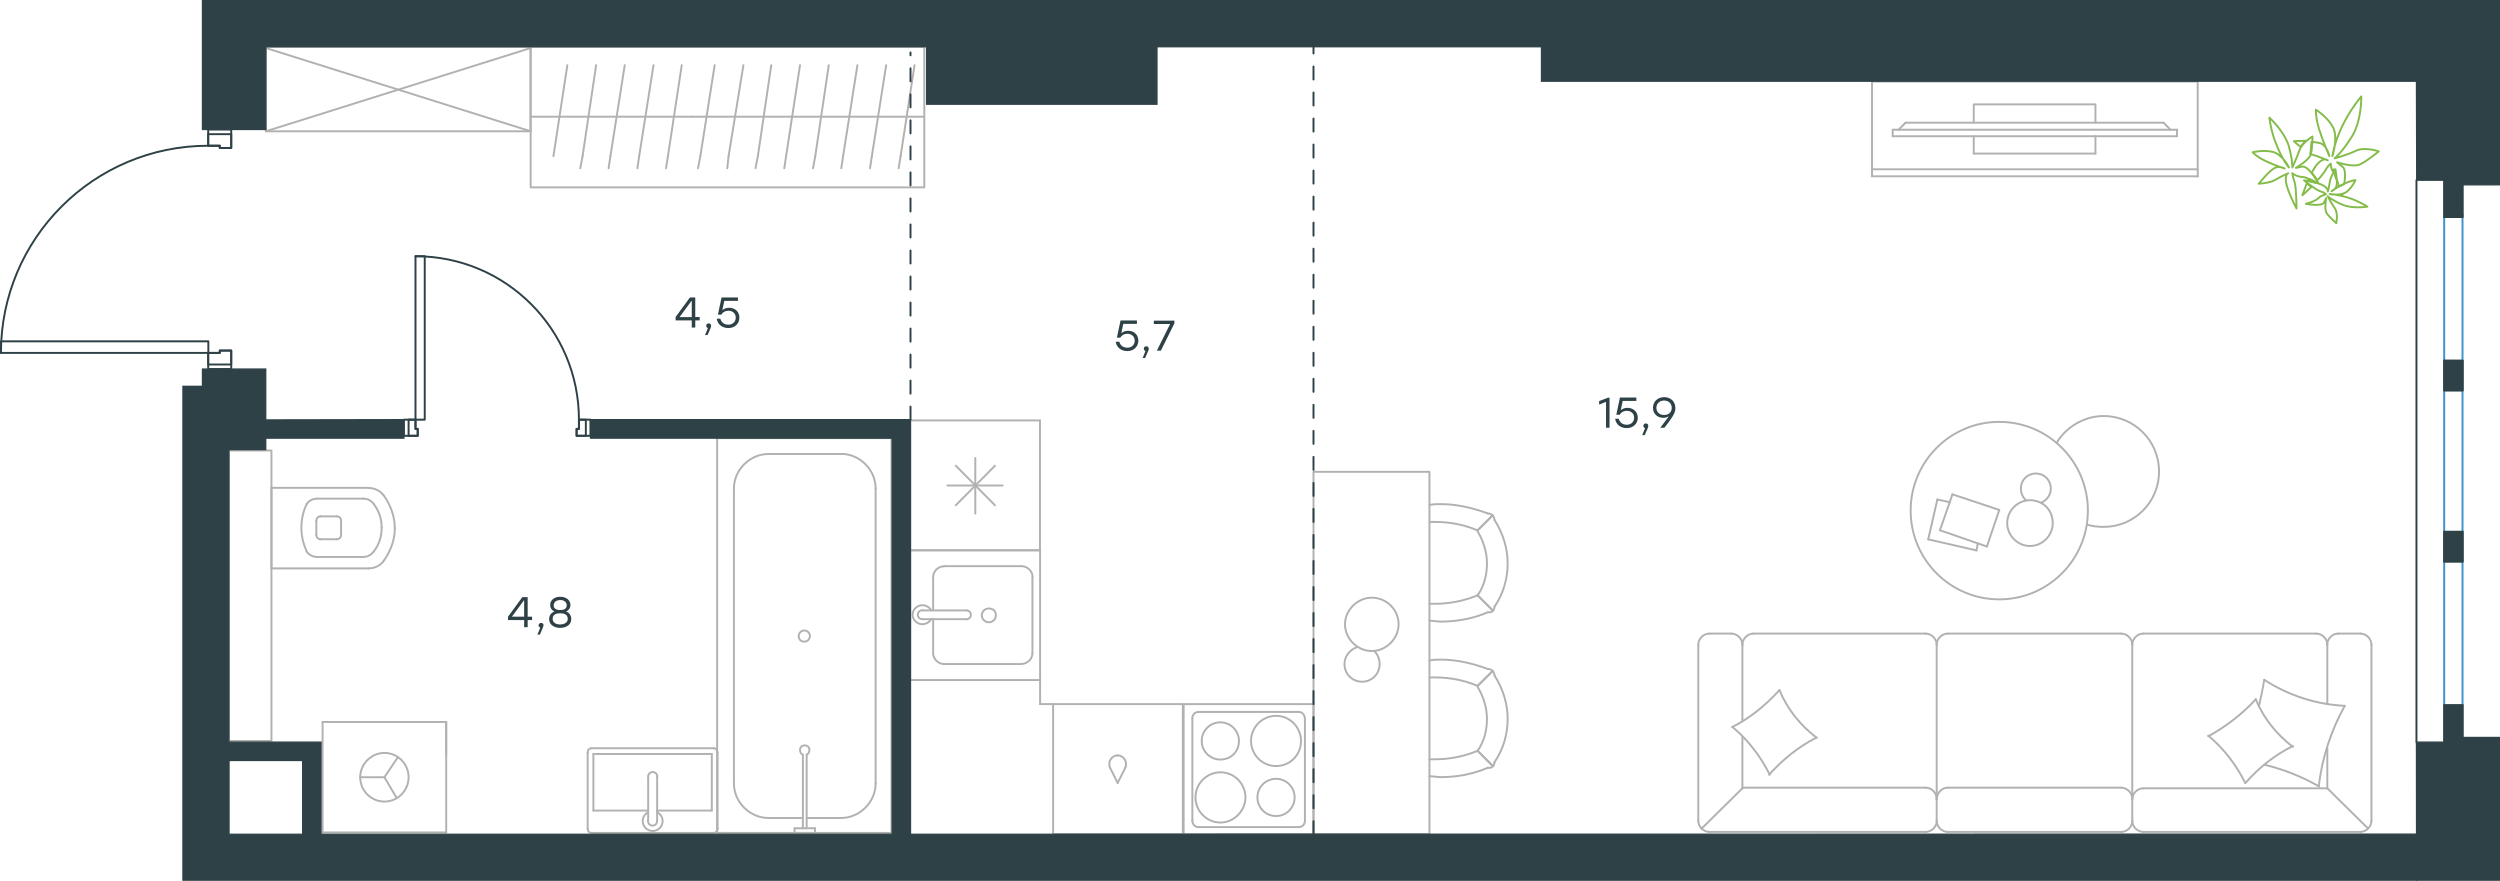 <?xml version="1.0" encoding="utf-8"?>
<!-- Generator: Adobe Illustrator 26.5.0, SVG Export Plug-In . SVG Version: 6.00 Build 0)  -->
<svg version="1.1" id="Слой_1" xmlns="http://www.w3.org/2000/svg" xmlns:xlink="http://www.w3.org/1999/xlink" x="0px" y="0px"
	 viewBox="0 0 1921.2 676.9" style="enable-background:new 0 0 1921.2 676.9;" xml:space="preserve">
<style type="text/css">
	.st0{fill:none;stroke:#B2B1B0;stroke-width:1.5;stroke-linecap:round;stroke-linejoin:round;stroke-miterlimit:22.926;}
	.st1{fill:none;stroke:#3C93D0;stroke-width:1.5;stroke-linecap:round;stroke-linejoin:round;stroke-miterlimit:22.926;}
	.st2{fill:none;stroke:#2D4146;stroke-width:1.5;stroke-linecap:round;stroke-linejoin:round;stroke-miterlimit:22.926;}
	
		.st3{fill:none;stroke:#2D4146;stroke-width:1.5;stroke-linecap:round;stroke-linejoin:round;stroke-miterlimit:22.926;stroke-dasharray:10,0,0,0,0;}
	.st4{fill:none;stroke:#2D4146;stroke-width:1.5;stroke-linecap:round;stroke-linejoin:round;stroke-miterlimit:10;}
	.st5{fill:#2D4146;}
	.st6{fill:#2D4146;stroke:#2D4146;stroke-miterlimit:10;}
	.st7{fill:none;stroke:#84BC4A;stroke-width:1.5;stroke-linecap:round;stroke-linejoin:round;stroke-miterlimit:22.926;}
</style>
<g>
	<line class="st0" x1="1481.8" y1="414.5" x2="1488.8" y2="383.9"/>
	<line class="st0" x1="1488.8" y1="383.9" x2="1498.4" y2="385.9"/>
	<line class="st0" x1="1519.9" y1="417.5" x2="1518.9" y2="423"/>
	<line class="st0" x1="1518.9" y1="423" x2="1481.8" y2="414.5"/>
	<line class="st0" x1="1490.8" y1="407.5" x2="1500.4" y2="379.9"/>
	<line class="st0" x1="1500.4" y1="379.9" x2="1536.4" y2="391.9"/>
	<line class="st0" x1="1536.4" y1="391.9" x2="1526.9" y2="420"/>
	<line class="st0" x1="1526.9" y1="420" x2="1490.8" y2="407.5"/>
	<ellipse class="st0" cx="1536.4" cy="392.4" rx="68.1" ry="68.2"/>
	<path class="st0" d="M1560,384.4c-9.5,0-17.5,8-17.5,17.6c0,9.5,8,17.6,17.5,17.6s17.5-8,17.5-17.6
		C1577.5,391.9,1570,384.4,1560,384.4z"/>
	<path class="st0" d="M1557,384.4c-2.5-2-4-5.5-4-9c0-6.5,5-11.5,11.5-11.5s11.5,5,11.5,11.5c0,5-3,9-7.5,11"/>
	<path class="st0" d="M1580.5,340.3c7.5-12.5,21.5-20.6,36.1-20.6c23.5,0,42.6,19.1,42.6,42.6c0,23.6-19,42.6-42.6,42.6
		c-4.2,0-8.3-0.4-12.5-1.7"/>
</g>
<g>
	<g>
		<line class="st0" x1="1438.6" y1="130.1" x2="1688.9" y2="130.1"/>
		<polyline class="st0" points="1688.9,135.5 1688.9,62.7 1438.6,62.7 1438.6,135.5 		"/>
		<line class="st0" x1="1438.6" y1="135.5" x2="1688.9" y2="135.5"/>
	</g>
	<g>
		<polyline class="st0" points="1610.3,94.3 1610.3,80.2 1516.8,80.2 1516.8,94.3 		"/>
		<line class="st0" x1="1516.8" y1="104.7" x2="1516.8" y2="118"/>
		<line class="st0" x1="1516.8" y1="118" x2="1610.3" y2="118"/>
		<line class="st0" x1="1610.3" y1="118" x2="1610.3" y2="104.7"/>
		<line class="st0" x1="1454.5" y1="104.7" x2="1454.5" y2="99.7"/>
		<line class="st0" x1="1662.6" y1="94.3" x2="1668" y2="99.7"/>
		<line class="st0" x1="1459" y1="99.7" x2="1464.4" y2="94.3"/>
		<line class="st0" x1="1673" y1="99.7" x2="1454.5" y2="99.7"/>
		<line class="st0" x1="1454.5" y1="104.7" x2="1673" y2="104.7"/>
		<line class="st0" x1="1673" y1="104.7" x2="1673" y2="99.7"/>
		<line class="st0" x1="1464.4" y1="94.3" x2="1662.6" y2="94.3"/>
	</g>
</g>
<g>
	<line class="st0" x1="1822.4" y1="630.8" x2="1822.4" y2="495.4"/>
	<line class="st0" x1="1630.2" y1="486.9" x2="1496.8" y2="486.9"/>
	<line class="st0" x1="1479.9" y1="486.9" x2="1347.5" y2="486.9"/>
	<line class="st0" x1="1313.6" y1="639.3" x2="1479.9" y2="639.3"/>
	<line class="st0" x1="1813.9" y1="486.9" x2="1796.9" y2="486.9"/>
	<line class="st0" x1="1788.5" y1="495.4" x2="1788.5" y2="541"/>
	<line class="st0" x1="1788.5" y1="605.8" x2="1647.1" y2="605.8"/>
	<line class="st0" x1="1339" y1="605.8" x2="1339" y2="566.3"/>
	<line class="st0" x1="1330.5" y1="486.9" x2="1313.6" y2="486.9"/>
	<line class="st0" x1="1305.1" y1="495.4" x2="1305.1" y2="630.8"/>
	<line class="st0" x1="1819.5" y1="636.4" x2="1788.5" y2="605.8"/>
	<line class="st0" x1="1339" y1="605.8" x2="1307.6" y2="636.8"/>
	<line class="st0" x1="1638.6" y1="613.8" x2="1638.6" y2="630.8"/>
	<line class="st0" x1="1488.3" y1="495.4" x2="1488.3" y2="613.8"/>
	<line class="st0" x1="1638.6" y1="495.4" x2="1638.6" y2="613.8"/>
	<line class="st0" x1="1488.3" y1="613.8" x2="1488.3" y2="630.8"/>
	<line class="st0" x1="1780" y1="486.9" x2="1647.1" y2="486.9"/>
	<line class="st0" x1="1647.1" y1="639.3" x2="1813.9" y2="639.3"/>
	<line class="st0" x1="1630.2" y1="605.3" x2="1496.8" y2="605.3"/>
	<line class="st0" x1="1496.8" y1="639.3" x2="1630.2" y2="639.3"/>
	<line class="st0" x1="1479.9" y1="605.3" x2="1339" y2="605.3"/>
	<line class="st0" x1="1339" y1="554.3" x2="1339" y2="495.4"/>
	<line class="st0" x1="1788.5" y1="574.8" x2="1788.5" y2="605.8"/>
	<path class="st0" d="M1813.9,639.3c4.5,0,8.5-4,8.5-8.5"/>
	<path class="st0" d="M1305.1,630.8c0,4.5,4,8.5,8.5,8.5"/>
	<path class="st0" d="M1347.5,486.9c-4.5,0-8.5,4-8.5,8.5"/>
	<path class="st0" d="M1822.4,495.4c0-4.5-4-8.5-8.5-8.5"/>
	<path class="st0" d="M1796.9,486.9c-4.5,0-8.5,4-8.5,8.5"/>
	<path class="st0" d="M1788.5,495.4c0-4.5-4-8.5-8.5-8.5"/>
	<path class="st0" d="M1496.8,486.9c-4.5,0-8.5,4-8.5,8.5"/>
	<path class="st0" d="M1638.6,495.4c0-4.5-4-8.5-8.5-8.5"/>
	<path class="st0" d="M1647.1,486.9c-4.5,0-8.5,4-8.5,8.5"/>
	<path class="st0" d="M1339,495.4c0-4.5-4-8.5-8.5-8.5"/>
	<path class="st0" d="M1313.6,486.9c-4.5,0-8.5,4-8.5,8.5"/>
	<path class="st0" d="M1647.1,605.8c-4.5,0-8.5,4-8.5,8.5"/>
	<path class="st0" d="M1638.6,630.8c0,4.5,4,8.5,8.5,8.5"/>
	<path class="st0" d="M1638.6,613.8c0-4.5-4-8.5-8.5-8.5"/>
	<path class="st0" d="M1630.2,639.3c4.5,0,8.5-4,8.5-8.5"/>
	<path class="st0" d="M1496.8,605.3c-4.5,0-8.5,4.2-8.5,9"/>
	<path class="st0" d="M1488.3,630.8c0,4.5,4,8.5,8.5,8.5"/>
	<path class="st0" d="M1488.3,613.8c0-4.5-4-8.5-8.5-8.5"/>
	<path class="st0" d="M1479.9,639.3c4.5,0,8.5-4,8.5-8.5"/>
	<path class="st0" d="M1331,558.8c14-7,26-17,36.5-28.5"/>
	<path class="st0" d="M1367.5,530.4c6,14.5,16,27,28.5,36.5"/>
	<path class="st0" d="M1396,566.8c-14,7-26,17-36.5,28.5"/>
	<path class="st0" d="M1360,595.3c-7-14-16.5-26.5-28.5-36.5"/>
	<path class="st0" d="M1697.1,565.8c13.5-7.5,26-17,36.5-28.5"/>
	<path class="st0" d="M1733.5,537.4c6,14.5,16,27,28.5,36.5"/>
	<path class="st0" d="M1762,573.3c-14,7-26,16.5-36.5,28.5"/>
	<path class="st0" d="M1725.5,601.8c-7-14-16.5-26.5-28.5-36.5"/>
	<path class="st0" d="M1736,542.4c1.5-6.5,3-13.5,4-20"/>
	<path class="st0" d="M1740,522.4c18.5,12,39.9,19,61.9,20"/>
	<path class="st0" d="M1801.9,542.4c-10.5,19-17.5,40-20,62"/>
	<path class="st0" d="M1782,604.3c-13-7.5-27-13-41.4-16.5"/>
	<path class="st0" d="M1488.3,495.4c0-4.5-4-8.5-8.5-8.5"/>
</g>
<g>
	<line class="st0" x1="799.2" y1="323.1" x2="799.2" y2="423"/>
	<line class="st0" x1="749.5" y1="352" x2="749.5" y2="394.6"/>
	<line class="st0" x1="734.5" y1="388.3" x2="764.6" y2="357.9"/>
	<line class="st0" x1="734.5" y1="357.9" x2="764.6" y2="388.3"/>
	<line class="st0" x1="728.1" y1="373.1" x2="770.5" y2="373.1"/>
	<line class="st0" x1="799.2" y1="423" x2="699.4" y2="423"/>
	<line class="st0" x1="699.4" y1="323.1" x2="699.4" y2="423"/>
	<line class="st0" x1="799.2" y1="323.1" x2="699.4" y2="323.1"/>
</g>
<g>
	<rect x="699.4" y="422.8" class="st0" width="99.9" height="99.8"/>
	<line class="st0" x1="742.7" y1="469.1" x2="709.2" y2="469.1"/>
	<line class="st0" x1="717.1" y1="475.8" x2="717.1" y2="502"/>
	<line class="st0" x1="793.4" y1="502" x2="793.4" y2="443.4"/>
	<line class="st0" x1="717.1" y1="443.4" x2="717.1" y2="469.1"/>
	<line class="st0" x1="785.1" y1="435.1" x2="725.5" y2="435.1"/>
	<line class="st0" x1="709.2" y1="475.8" x2="742.7" y2="475.8"/>
	<line class="st0" x1="725.5" y1="510.3" x2="785.1" y2="510.3"/>
	<path class="st0" d="M742.7,469.1L742.7,469.1c2,0,3.4,1.5,3.4,3.4s-1.5,3.4-3.4,3.4"/>
	<path class="st0" d="M725.5,510.3c-4.4,0-8.4-3.9-8.4-8.2"/>
	<path class="st0" d="M715.6,475.8c-1.5,2.4-3.9,3.9-6.9,3.9c-3.9,0-7.4-3.4-7.4-7.3s3.4-7.3,7.4-7.3c3,0,5.4,1.5,6.9,3.9"/>
	<path class="st0" d="M785.1,435.1c4.4,0,8.4,3.9,8.4,8.2"/>
	<path class="st0" d="M717.1,443.4c0-4.4,3.9-8.2,8.4-8.2"/>
	<path class="st0" d="M793.4,502c0,4.4-3.9,8.2-8.4,8.2"/>
	<path class="st0" d="M709.2,475.8h-0.5c-2,0-3.4-1.5-3.4-3.4s1.5-3.4,3.4-3.4h0.5"/>
	<path class="st0" d="M759.9,467.6c-3,0-5.4,2.4-5.4,5.3s2.5,5.3,5.4,5.3c3,0,5.4-2.4,5.4-5.3C765.4,469.5,762.9,467.6,759.9,467.6z
		"/>
</g>
<g>
	<path class="st0" d="M952.1,569.4c0-7.9-6.4-14.3-14.3-14.3c-7.9,0-14.3,6.4-14.3,14.3c0,7.9,6.4,14.3,14.3,14.3
		C945.8,583.7,952.1,577.8,952.1,569.4z"/>
	<path class="st0" d="M957.1,612.8c0-10.4-8.4-19.3-19.2-19.3c-10.3,0-19.2,8.4-19.2,19.3c0,10.4,8.4,19.3,19.2,19.3
		C948.2,632.1,957.1,623.2,957.1,612.8z"/>
	<path class="st0" d="M994.9,612.8c0-7.9-6.4-14.3-14.3-14.3c-7.9,0-14.3,6.4-14.3,14.3c0,7.9,6.4,14.3,14.3,14.3
		C988.5,627.2,994.9,620.7,994.9,612.8z"/>
	<path class="st0" d="M999.8,569.4c0-10.4-8.4-19.3-19.2-19.3c-10.3,0-19.2,8.4-19.2,19.3c0,10.4,8.4,19.3,19.2,19.3
		S999.8,580.2,999.8,569.4z"/>
	<line class="st0" x1="916.3" y1="630.6" x2="916.3" y2="552.1"/>
	<line class="st0" x1="998.3" y1="635.6" x2="920.7" y2="635.6"/>
	<line class="st0" x1="1002.8" y1="552.1" x2="1002.8" y2="630.6"/>
	<line class="st0" x1="920.7" y1="547.1" x2="998.3" y2="547.1"/>
	<path class="st0" d="M1002.8,630.6L1002.8,630.6c0,3-2,4.9-4.4,4.9"/>
	<path class="st0" d="M916.3,552.1L916.3,552.1c0-3,2-4.9,4.4-4.9"/>
	<path class="st0" d="M920.7,635.6L920.7,635.6c-2.5,0-4.4-2.5-4.4-4.9"/>
	<path class="st0" d="M998.3,547.1L998.3,547.1c2.5,0,4.4,2.5,4.4,4.9"/>
	<rect x="909.6" y="541.1" class="st0" width="99.8" height="99.9"/>
</g>
<g>
	<rect x="809.3" y="541.1" class="st0" width="99.7" height="99.9"/>
	<line class="st0" x1="858.9" y1="601.7" x2="864.8" y2="589.9"/>
	<line class="st0" x1="853" y1="589.9" x2="858.9" y2="601.7"/>
	<path class="st0" d="M853,589.9c-0.5-1-0.5-2-0.5-3c0-3.4,3-6.4,6.4-6.4"/>
	<path class="st0" d="M864.8,589.9c0.5-1,0.5-2,0.5-3c0-3.4-3-6.4-6.4-6.4"/>
</g>
<line class="st0" x1="799.3" y1="522.6" x2="799.3" y2="541.1"/>
<line class="st0" x1="809.3" y1="541.1" x2="799.2" y2="541.1"/>
<g>
	<rect x="1009.4" y="362.6" class="st0" width="89.1" height="278.4"/>
	<path class="st0" d="M1135.5,457.5c5.1-7.2,7.2-15.9,7.2-24.6s-2.9-17.4-7.2-24.6"/>
	<path class="st0" d="M1098.5,477c2.9,0,5.8,0.7,8.7,0.7c12.3,0,24.6-2.2,36.2-7.2"/>
	<path class="st0" d="M1143.4,394.6c-11.6-4.3-23.9-7.2-36.2-7.2c-2.9,0-5.8,0-8.7,0.7"/>
	<path class="st0" d="M1098.5,464c1.4,0,2.9,0,4.3,0c10.9,0,22.4-2.2,32.6-6.5"/>
	<path class="st0" d="M1135.5,407.6c-10.1-4.3-21-6.5-32.6-6.5c-1.4,0-2.9,0-4.3,0"/>
	<path class="st0" d="M1148.5,466.2c6.5-9.4,10.1-21,10.1-33.3c0-11.6-3.6-23.1-10.1-33.3"/>
	<line class="st0" x1="1135.5" y1="457.5" x2="1147.1" y2="469.1"/>
	<line class="st0" x1="1135.5" y1="407.6" x2="1147.1" y2="396"/>
	<line class="st0" x1="1135.5" y1="457.5" x2="1147.1" y2="469.1"/>
	<line class="st0" x1="1135.5" y1="407.6" x2="1147.1" y2="396"/>
	<path class="st0" d="M1148.5,399.7c0-2.9-2.2-5.1-5.1-5.1"/>
	<path class="st0" d="M1143.4,470.5c2.9,0.6,5.1-1.4,5.1-4.3"/>
	<path class="st0" d="M1135.5,577c5.1-7.2,7.2-15.9,7.2-24.6c0-8.7-2.9-17.4-7.2-24.6"/>
	<path class="st0" d="M1098.5,596.5c2.9,0,5.8,0.7,8.7,0.7c12.3,0,24.6-2.2,36.2-7.2"/>
	<path class="st0" d="M1143.4,514.1c-11.6-4.3-23.9-7.2-36.2-7.2c-2.9,0-5.8,0-8.7,0.7"/>
	<path class="st0" d="M1098.5,583.5c1.4,0,2.9,0,4.3,0c10.9,0,22.4-2.2,32.6-6.5"/>
	<path class="st0" d="M1135.5,527.1c-10.1-4.3-21-6.5-32.6-6.5c-1.4,0-2.9,0-4.3,0"/>
	<path class="st0" d="M1148.5,585.7c6.5-9.4,10.1-21,10.1-33.3c0-11.6-3.6-23.1-10.1-33.3"/>
	<line class="st0" x1="1135.5" y1="577" x2="1147.1" y2="588.6"/>
	<line class="st0" x1="1135.5" y1="527.1" x2="1147.1" y2="515.6"/>
	<line class="st0" x1="1135.5" y1="577" x2="1147.1" y2="588.6"/>
	<line class="st0" x1="1135.5" y1="527.1" x2="1147.1" y2="515.6"/>
	<path class="st0" d="M1148.5,519.2c0-2.9-2.2-5.1-5.1-5.1"/>
	<path class="st0" d="M1143.4,590c2.9,0.6,5.1-1.4,5.1-4.3"/>
	<path class="st0" d="M1054.2,459.3c-11,0-20.6,9.5-20.6,20.5s9.5,20.5,20.6,20.5c11,0,20.6-9.5,20.6-20.5
		C1074.8,468.3,1065.3,459.3,1054.2,459.3z"/>
	<path class="st0" d="M1056.2,500.4c2.5,2.5,4,6,4,10c0,7.5-6,13.5-13.5,13.5s-13.5-6-13.5-13.5c0-6,4-11,9.5-13"/>
</g>
<g>
	<line class="st0" x1="407.8" y1="89.7" x2="531.4" y2="89.7"/>
	<line class="st0" x1="511.8" y1="129.3" x2="513.3" y2="120"/>
	<line class="st0" x1="513.3" y1="120" x2="523.9" y2="50.1"/>
	<line class="st0" x1="489.8" y1="129.3" x2="491.2" y2="120"/>
	<line class="st0" x1="491.2" y1="120" x2="502.2" y2="50.1"/>
	<line class="st0" x1="467.7" y1="129.3" x2="469.1" y2="120"/>
	<line class="st0" x1="469.1" y1="120" x2="480.1" y2="50.1"/>
	<line class="st0" x1="445.9" y1="129.3" x2="447.7" y2="120"/>
	<line class="st0" x1="447.7" y1="120" x2="458.1" y2="50.1"/>
	<line class="st0" x1="425.3" y1="120" x2="436" y2="50.1"/>
	<rect x="407.8" y="36" class="st0" width="302.5" height="108"/>
	<line class="st0" x1="531.4" y1="89.7" x2="710.2" y2="89.7"/>
	<line class="st0" x1="690.6" y1="129.3" x2="692.1" y2="120"/>
	<line class="st0" x1="692.1" y1="120" x2="702.8" y2="50.1"/>
	<line class="st0" x1="668.6" y1="129.3" x2="670" y2="120"/>
	<line class="st0" x1="670" y1="120" x2="681" y2="50.1"/>
	<line class="st0" x1="646.5" y1="129.3" x2="647.9" y2="120"/>
	<line class="st0" x1="647.9" y1="120" x2="658.9" y2="50.1"/>
	<line class="st0" x1="624.8" y1="129.3" x2="626.5" y2="120"/>
	<line class="st0" x1="626.5" y1="120" x2="636.9" y2="50.1"/>
	<line class="st0" x1="602.7" y1="129.3" x2="604.1" y2="120"/>
	<line class="st0" x1="604.1" y1="120" x2="614.8" y2="50.1"/>
	<line class="st0" x1="580.6" y1="129.3" x2="582.4" y2="120"/>
	<line class="st0" x1="582.4" y1="120" x2="592.7" y2="50.1"/>
	<line class="st0" x1="558.9" y1="129.3" x2="559.9" y2="120"/>
	<line class="st0" x1="559.9" y1="120" x2="571.3" y2="50.1"/>
	<line class="st0" x1="538.2" y1="120" x2="549.2" y2="50.1"/>
	<line class="st0" x1="536.4" y1="129.3" x2="538.2" y2="120"/>
</g>
<g>
	<rect x="204.3" y="36" class="st0" width="203.4" height="64.9"/>
	<line class="st0" x1="204.3" y1="100.9" x2="407.8" y2="36.9"/>
	<line class="st0" x1="204.3" y1="36.9" x2="407.8" y2="100.9"/>
</g>
<g>
	<line class="st0" x1="208.6" y1="374.4" x2="208.6" y2="436.8"/>
	<g>
		<line class="st0" x1="283.1" y1="374.9" x2="208.6" y2="374.9"/>
		<line class="st0" x1="243.8" y1="428" x2="279" y2="428"/>
		<line class="st0" x1="279" y1="383.2" x2="243.8" y2="383.2"/>
		<line class="st0" x1="245.9" y1="414.4" x2="258.7" y2="414.4"/>
		<line class="st0" x1="258.7" y1="396.8" x2="245.9" y2="396.8"/>
		<line class="st0" x1="243.1" y1="400.2" x2="243.1" y2="411"/>
		<line class="st0" x1="208.6" y1="436.8" x2="283.1" y2="436.8"/>
		<line class="st0" x1="262.1" y1="411" x2="262.1" y2="400.2"/>
		<path class="st0" d="M294.6,431.4c5.4-7.5,8.8-16.3,8.8-25.1c0,0,0,0,0-0.7"/>
		<path class="st0" d="M243.1,411c0,2,1.4,3.4,3.4,3.4"/>
		<path class="st0" d="M235.7,423.9c2,2.7,4.7,4.1,8.1,4.1"/>
		<path class="st0" d="M258.7,414.4c2,0,3.4-1.4,3.4-3.4"/>
		<path class="st0" d="M287.2,423.9c4.1-5.4,6.1-11.5,6.1-18.3"/>
		<path class="st0" d="M262.1,400.2c0-2-1.4-3.4-3.4-3.4"/>
		<path class="st0" d="M246.5,396.8c-2,0-3.4,1.4-3.4,3.4"/>
		<path class="st0" d="M243.8,383.2c-3.4,0-6.1,1.4-8.1,4.1"/>
		<path class="st0" d="M235.7,387.3c-2.7,5.4-4.1,12.2-4.1,18.3s1.4,12.2,4.1,18.3"/>
		<path class="st0" d="M287.2,387.3c-2-2.7-4.7-4.1-8.1-4.1"/>
		<path class="st0" d="M303.4,406.1L303.4,406.1c0-9.5-3.4-18.3-8.8-25.8"/>
		<path class="st0" d="M283.1,436.8c4.7,0,8.8-2,11.5-5.4"/>
		<path class="st0" d="M294.6,380.4c-2.7-3.4-6.8-5.4-11.5-5.4"/>
		<path class="st0" d="M293.3,405.6L293.3,405.6c0-6.8-2-12.9-6.1-18.3"/>
		<path class="st0" d="M279,428c3.4,0,6.1-1.4,8.1-4.1"/>
	</g>
	<rect x="175.9" y="346.2" class="st0" width="32.7" height="223.2"/>
</g>
<g>
	<line class="st0" x1="547" y1="579.4" x2="547" y2="622.9"/>
	<line class="st0" x1="547" y1="622.9" x2="505" y2="622.9"/>
	<line class="st0" x1="498.1" y1="622.9" x2="456" y2="622.9"/>
	<line class="st0" x1="456" y1="579.4" x2="547" y2="579.4"/>
	<line class="st0" x1="456" y1="622.9" x2="456" y2="579.4"/>
	<line class="st0" x1="454.6" y1="640.1" x2="548.5" y2="640.1"/>
	<line class="st0" x1="451.6" y1="578.4" x2="451.6" y2="636.7"/>
	<line class="st0" x1="548.5" y1="575" x2="454.6" y2="575"/>
	<line class="st0" x1="551.4" y1="636.7" x2="551.4" y2="578.4"/>
	<path class="st0" d="M551.4,578.4c0-2-1.2-3.4-3-3.4"/>
	<path class="st0" d="M454.6,575c-1.8,0-3,1.4-3,3.4"/>
	<path class="st0" d="M451.6,636.7c0,2,1.2,3.4,3,3.4"/>
	<path class="st0" d="M548.5,640.1c1.2,0,3-1.4,3-3.4"/>
	<line class="st0" x1="498.1" y1="596.8" x2="498.1" y2="630.5"/>
	<line class="st0" x1="505" y1="630.5" x2="505" y2="596.8"/>
	<path class="st0" d="M498.1,596.8L498.1,596.8c0-1.9,1.5-3.5,3.5-3.5c1.9,0,3.5,1.5,3.5,3.5l0,0"/>
	<path class="st0" d="M505,624.2c2.6,1.3,4.2,3.9,4.2,6.8c0,4.2-3.4,7.6-7.6,7.6s-7.7-3.4-7.7-7.6c0-2.9,1.6-5.5,4.2-6.8"/>
	<path class="st0" d="M505,630.5c0,0.2,0,0.3,0,0.5c0,1.9-1.6,3.5-3.5,3.5s-3.5-1.6-3.5-3.5c0-0.2,0-0.3,0-0.5"/>
</g>
<g>
	<line class="st0" x1="615.9" y1="628.6" x2="590.5" y2="628.6"/>
	<line class="st0" x1="646.4" y1="628.6" x2="619.9" y2="628.6"/>
	<line class="st0" x1="564" y1="602.1" x2="564" y2="375.3"/>
	<line class="st0" x1="590.5" y1="348.9" x2="646.4" y2="348.9"/>
	<line class="st0" x1="685.1" y1="336.7" x2="685.1" y2="640.1"/>
	<line class="st0" x1="551.1" y1="336.7" x2="685.1" y2="336.7"/>
	<line class="st0" x1="672.9" y1="375.3" x2="672.9" y2="602.1"/>
	<line class="st0" x1="551.1" y1="640.1" x2="551.1" y2="336.7"/>
	<line class="st0" x1="685.1" y1="640.1" x2="551.1" y2="640.1"/>
	<path class="st0" d="M590.5,348.9c-14.3,0-26.5,12.2-26.5,26.5"/>
	<path class="st0" d="M646.4,628.6c14.3,0,26.5-12.2,26.5-26.5"/>
	<path class="st0" d="M672.9,375.3c0-14.3-12.2-26.5-26.5-26.5"/>
	<path class="st0" d="M564,602.1c0,14.3,12.2,26.5,26.5,26.5"/>
	<line class="st0" x1="559" y1="640.1" x2="555.4" y2="640.1"/>
	<line class="st0" x1="617" y1="636.5" x2="617" y2="580"/>
	<line class="st0" x1="619.9" y1="580" x2="619.9" y2="636.5"/>
	<line class="st0" x1="626.3" y1="640.1" x2="610.6" y2="640.1"/>
	<line class="st0" x1="610.6" y1="640.1" x2="610.6" y2="636.5"/>
	<line class="st0" x1="610.6" y1="636.5" x2="626.3" y2="636.5"/>
	<line class="st0" x1="626.3" y1="636.5" x2="626.3" y2="640.1"/>
	<path class="st0" d="M619.9,580c1.4-0.7,2.1-2.1,2.1-3.6c0-2.1-1.4-3.6-3.6-3.6c-2.1,0-3.6,1.4-3.6,3.6c0,1.4,0.7,2.9,2.1,3.6"/>
	<path class="st0" d="M618.1,493.1c2.4,0,4.3-2,4.3-4.3c0-2.4-2-4.3-4.3-4.3c-2.4,0-4.3,2-4.3,4.3
		C613.7,491.5,615.7,493.1,618.1,493.1z"/>
</g>
<g>
	<line class="st0" x1="247.9" y1="554.8" x2="247.9" y2="639.7"/>
	<g>
		<line class="st0" x1="342.9" y1="639.7" x2="247.9" y2="639.7"/>
		<line class="st0" x1="342.9" y1="580.3" x2="342.9" y2="554.8"/>
		<line class="st0" x1="342.9" y1="639.7" x2="342.9" y2="554.8"/>
		<line class="st0" x1="295.4" y1="597.3" x2="305.7" y2="582"/>
		<line class="st0" x1="295.4" y1="597.3" x2="276.8" y2="597.3"/>
		<line class="st0" x1="295.4" y1="597.3" x2="304.9" y2="613.3"/>
		<path class="st0" d="M276.8,597.3c0,10.3,8.4,18.7,18.6,18.7c10.3,0,18.6-8.4,18.6-18.7s-8.4-18.7-18.6-18.7
			C285.5,578.6,276.8,587,276.8,597.3z"/>
		<line class="st0" x1="342.9" y1="554.8" x2="247.8" y2="554.8"/>
	</g>
</g>
<line class="st1" x1="1878.3" y1="166.8" x2="1878.3" y2="541.9"/>
<line class="st1" x1="1892.4" y1="164.9" x2="1892.4" y2="541.9"/>
<rect x="1878.3" y="138.5" class="st2" width="14.2" height="28.3"/>
<rect x="1878.3" y="277.1" class="st2" width="14.2" height="23"/>
<rect x="1878.3" y="541.9" class="st2" width="14.2" height="28.3"/>
<rect x="1878.3" y="408.6" class="st2" width="14.2" height="23"/>
<line class="st2" x1="1857" y1="570.2" x2="1857" y2="138.5"/>
<line class="st3" x1="1009.4" y1="641.1" x2="1009.4" y2="35.9"/>
<line class="st3" x1="699.7" y1="322.5" x2="699.7" y2="40.3"/>
<rect x="0.8" y="262.3" class="st4" width="159.3" height="8.9"/>
<polygon class="st4" points="160,280.1 160,271.2 168.9,271.2 168.9,269.4 177.7,269.4 177.7,280.1 "/>
<polygon class="st4" points="177.7,103.1 177.7,113.7 168.9,113.7 168.9,112 160,112 160,103.1 "/>
<path class="st4" d="M160,112C72,112,0.7,183.3,0.7,271.3"/>
<polygon class="st4" points="160,283.6 160,271.2 168.9,271.2 168.9,269.4 177.7,269.4 177.7,283.6 "/>
<polygon class="st4" points="177.7,113.7 168.9,113.7 168.9,112 160,112 160,99.5 177.7,99.5 "/>
<rect x="319.3" y="196.9" class="st4" width="7.1" height="125.6"/>
<polygon class="st4" points="314,322.5 319.3,322.5 319.3,329.6 321,329.6 321,334.9 314,334.9 "/>
<polygon class="st4" points="450.2,334.9 443.1,334.9 443.1,329.6 444.9,329.6 444.9,322.5 450.2,322.5 "/>
<path class="st4" d="M444.9,322.5c0-69.4-56.2-125.6-125.6-125.6"/>
<polygon class="st4" points="310.4,322.5 319.3,322.5 319.3,329.6 321,329.6 321,334.9 310.4,334.9 "/>
<polygon class="st4" points="443.1,334.9 443.1,329.6 444.9,329.6 444.9,322.5 453.8,322.5 453.8,334.9 "/>
<g>
	<path class="st5" d="M537.7,246.2h-3.4v5.5h-2.7v-5.5h-12.4v-2.6l11-15h4.1v15h3.4L537.7,246.2L537.7,246.2z M531.6,243.7v-12.4
		h-0.3l-9.1,12.4H531.6z"/>
	<path class="st5" d="M543.7,257.5h-1.9l2.2-5.4c-0.8-0.2-1.3-0.9-1.3-1.7c0-1.1,0.8-1.9,1.9-1.9c0.8,0,1.9,0.4,1.9,1.9
		C546.5,250.9,546.4,251.7,543.7,257.5z"/>
	<path class="st5" d="M568.2,244.1c0,4.7-3.7,8-8.4,8c-4.4,0-8.3-2.4-9-7.2h2.8c0.7,3,3.1,4.6,6.2,4.6c3.3,0,5.6-2.3,5.6-5.4
		c0-3.2-2.4-5.3-5.6-5.3c-2.6,0-4.4,1.2-5.5,3h-2.6l2.8-13.2h12.6v2.6h-10.5l-1.5,7.2c1.3-1.2,3-1.9,5.3-1.9
		C564.7,236.5,568.2,239.4,568.2,244.1z"/>
</g>
<g>
	<path class="st5" d="M408.9,476.5h-3.4v5.5h-2.7v-5.5h-12.4v-2.6l11-15h4.1v15h3.4V476.5z M402.8,473.9v-12.4h-0.3l-9.1,12.4H402.8
		z"/>
	<path class="st5" d="M414.9,487.7H413l2.2-5.4c-0.8-0.2-1.3-0.9-1.3-1.7c0-1.1,0.8-1.9,1.9-1.9c0.8,0,1.9,0.4,1.9,1.9
		C417.6,481.2,417.5,481.9,414.9,487.7z"/>
	<path class="st5" d="M439,475.8c0,4.2-3.7,6.7-8.5,6.7s-8.5-2.5-8.5-6.7c0-2.8,1.5-5,4.2-5.9c-2.2-0.8-3.4-2.7-3.4-5
		c0-3.9,3.4-6.3,7.8-6.3c4.3,0,7.8,2.5,7.8,6.3c0,2.2-1.2,4.1-3.4,5C437.5,470.8,439,473,439,475.8z M436.3,475.6
		c0-2.9-2-4.3-5.8-4.3s-5.8,1.4-5.8,4.3c0,2.7,2.4,4.3,5.8,4.3C433.9,479.8,436.3,478.3,436.3,475.6z M425.5,465.2
		c0,2.1,1.4,3.6,5,3.6s5-1.5,5-3.6c0-2.5-2-4.1-5-4.1C427.5,461.2,425.5,462.7,425.5,465.2z"/>
</g>
<rect x="1878.3" y="277.1" class="st6" width="14.2" height="23"/>
<rect x="1878.3" y="541.9" class="st6" width="14.2" height="28.3"/>
<rect x="1878.3" y="408.6" class="st6" width="14.2" height="23"/>
<polygon class="st6" points="1920.7,676.4 1920.7,566.7 1892.4,566.7 1892.4,570.3 1857.2,570.3 1857,570.3 1857.1,676.4 "/>
<path class="st6" d="M699.7,641.1V322.5h-14.1H453.8v14.2h231.8v304.4H246.7v-56.7v-14.1h-70.8V345.5h28.3v-8.8h106.2v-14.2
	l-106.2,0.2v-21.4v-17.7H160h-4.4v13.3h-15v48.6v330.9H176h56.6h14.2h246H507h178.7h14.1H1857V641L699.7,641.1L699.7,641.1z
	 M232.6,641.1H176v-56.7h56.6V641.1z"/>
<polygon class="st6" points="155.6,0.5 155.6,49.1 155.6,94.3 155.6,99.5 160,99.5 183.2,99.5 204.3,99.5 204.3,44.7 204.3,35.9 
	505.4,35.9 712.1,35.9 712.1,80.1 827.5,80.1 889.1,80.1 889.1,35.9 1184.6,35.9 1184.6,62.4 1857,62.4 1857.2,138.5 1878.3,138.5 
	1878.3,166.8 1892.4,166.8 1892.4,138.5 1892.4,138.5 1892.4,142 1920.8,142 1920.8,0.5 "/>
<g>
	<path class="st7" d="M1794.1,121.7c0,0,5.8-4.6,13.5-17.1c7.5-12.5,7-30.5,7-30.5s-8,9.2-14.7,22.9c-6.5,13.9-7.5,22.9-7.5,22.9
		s4.6-13.9,0.5-22.1c-4.3-8-13.2-13.5-13.2-13.5s-0.3,5.8,2.4,14.7c2.7,8.9,7.9,20.9,7.9,20.9s-1.5-8-7-9.9
		c-1.5-0.3-4.3-0.9-6.7-0.9c-0.3,2.7-0.3,6.5-0.9,9.2c0.3,0.3,0.9,0.3,0.9,0.3c5.8,1.7,12.5,4.6,12.5,4.6s-2.9-2.9-8,2.9
		c-1.5,1.5-2.9,4.3-4.3,6.7c1.5,1.7,3.4,4.3,4.3,5.8c2.7-2.7,4.6-5.3,5.8-7c2.9-5.3,4.6-5.8,4.6-5.8s-0.3,2.7,1.5,5.8
		c0.5-0.9,0.9-1.5,0.9-1.5s0.3,2.4,0.9,5.3c0.9,2.4,2.4,4.6,2.9,7.9c0.9-0.5,2.4-0.9,3.8-1.7l0.3-0.3c0.9-5.3,0.9-11.1-0.9-12.8
		l-4.6-3.8c0,0,12.8,4.3,17.8,1.5c5.3-2.4,14.2-9.9,14.2-9.9s-11.3-3.8-17.8-0.3C1804,119,1794.1,121.7,1794.1,121.7z M1772.4,108.2
		c-4.6,0-9.6,0.3-9.6,0.3s2.4,2.4,5.3,4.3C1769.1,111.1,1770.5,109.4,1772.4,108.2z M1774.1,137.5c-0.3,0.3-0.3,0.9-0.5,1.5
		c1.5,0.3,3.8,0.9,5.8,1.5l0.3-0.3C1778.4,139.2,1776.3,138.1,1774.1,137.5z M1772.7,140.9c-1.7,4.6-3.4,9.2-3.4,9.2s3.4-2.9,7-6.5
		C1775.1,142.8,1773.6,141.6,1772.7,140.9z M1799.2,149.6c0,0.3,0.3,0.9,0.3,0.9h0.3c0-0.3,0.3-0.5,0.3-1.5
		C1799.9,149.6,1799.9,149.6,1799.2,149.6z"/>
	<path class="st7" d="M1761.6,128.7c0,0,0.3-5.8-2.9-17.1c-3.8-11.3-14.7-21.2-14.7-21.2s0.9,10.4,5.8,21.7
		c4.6,11.6,9.2,16.6,9.2,16.6s-4.6-9.9-12.5-12c-7.5-1.7-15.4,0.3-15.4,0.3s2.9,3.4,9.9,6.7c7,3.4,14.7,5.8,14.7,5.8
		s-3.8-2.4-7.9-0.3c-4.3,2.4-12,12-12,12s9.2-0.5,13.5-3.4c4.3-2.7,9.2-4.6,9.2-4.6s-2.7,0.3-1.7,7s8,20,8,20s0-15.7-1.5-20.4
		c-1.5-4.3-1.7-6.7-1.7-6.7s2.9,2.7,7.9,2.9c3.8,0.3,8,3.4,11.3,4.6c0.3,0.3,0.9,0.3,0.9,0.3c-1.5-2.7-8-13.9-12.8-12.8l-4.6,0.9
		c0,0,9.9-5.8,11.3-9.9c1.5-4.3,1.5-14.2,1.5-14.2s-8,4.6-9.9,10.4C1765,121.5,1761.6,128.7,1761.6,128.7z"/>
	<path class="st7" d="M1788.8,150.8c0,0,2.9,2.9,11.3,6.5c8,3.4,19.2,1.5,19.2,1.5s-6.5-4.3-15.1-7c-9.2-2.7-13.9-2.7-13.9-2.7
		s7.9,1.7,12.8-1.5c4.6-3.4,7-9.2,7-9.2s-3.4,0.3-8.4,2.7c-5.3,2.4-9.9,5.8-9.9,5.8s2.9-0.9,3.8-4.3c0.9-3.3-0.9-12.5-0.9-12.5
		s-3.8,5.8-4.3,9.6s-1.5,7.5-1.5,7.5s0.9-1.5-2.9-4.3c-4.3-2.9-15.4-4.3-15.4-4.3s9.2,7.5,12.5,8.4c3.4,0.9,4.3,2.4,4.3,2.4
		s-2.9,0.3-5.8,2.9c-2.7,2.7-9.6,4.3-9.6,4.3s12,2.4,13.9-0.9l1.7-3.4c0,0-1.5,8,0.3,11.3c1.7,2.9,7.5,7.9,7.5,7.9s1.5-7-0.9-11.1
		C1791.4,155.9,1788.8,150.8,1788.8,150.8z"/>
</g>
<g>
	<g>
		<path class="st5" d="M1236.9,305.6v23.1h-2.7v-19.9l-5.3,2.1v-2.7l6.8-2.6H1236.9z"/>
		<path class="st5" d="M1258.6,321c0,4.7-3.7,8-8.4,8c-4.4,0-8.3-2.4-9-7.2h2.8c0.7,3,3.1,4.6,6.2,4.6c3.3,0,5.6-2.3,5.6-5.4
			c0-3.2-2.4-5.3-5.6-5.3c-2.6,0-4.4,1.2-5.5,3h-2.6l2.8-13.2h12.6v2.6H1247l-1.5,7.2c1.3-1.2,3-1.9,5.3-1.9
			C1255.1,313.5,1258.6,316.4,1258.6,321z"/>
		<path class="st5" d="M1263.9,334.4h-1.9l2.2-5.4c-0.8-0.2-1.3-0.9-1.3-1.7c0-1.1,0.8-1.9,1.9-1.9c0.8,0,1.9,0.4,1.9,1.9
			C1266.7,327.8,1266.6,328.6,1263.9,334.4z"/>
		<path class="st5" d="M1287.5,313.6c0,4-2.4,7.2-8.4,15.1h-3.2l6.6-8.8c-1.2,0.7-2.6,1.2-4.3,1.2c-4.1,0-7.9-2.7-7.9-7.7
			c0-5,3.8-8.2,8.6-8.2C1283.6,305.2,1287.5,308.3,1287.5,313.6z M1284.7,313.4c0-3.5-2.6-5.6-5.9-5.6c-3.3,0-5.9,2.2-5.9,5.6
			c0,3.5,2.6,5.5,5.8,5.5C1282.2,319,1284.7,316.9,1284.7,313.4z"/>
	</g>
	<g>
		<path class="st5" d="M874.8,261.8c0,4.7-3.7,8-8.4,8c-4.4,0-8.3-2.4-9-7.2h2.8c0.7,3,3.1,4.6,6.2,4.6c3.3,0,5.6-2.3,5.6-5.4
			c0-3.2-2.4-5.3-5.6-5.3c-2.6,0-4.4,1.2-5.5,3h-2.6l2.8-13.2h12.6v2.6h-10.5l-1.5,7.2c1.3-1.2,3-1.9,5.3-1.9
			C871.3,254.2,874.8,257.1,874.8,261.8z"/>
		<path class="st5" d="M880,275.1h-1.9l2.2-5.4c-0.8-0.2-1.3-0.9-1.3-1.7c0-1.1,0.8-1.9,1.9-1.9c0.8,0,1.9,0.4,1.9,1.9
			C882.8,268.6,882.7,269.3,880,275.1z"/>
		<path class="st5" d="M902.5,246.4v2.1l-10.4,21h-3.1l10.2-20.5h-12.5v-2.6H902.5z"/>
	</g>
</g>
</svg>
